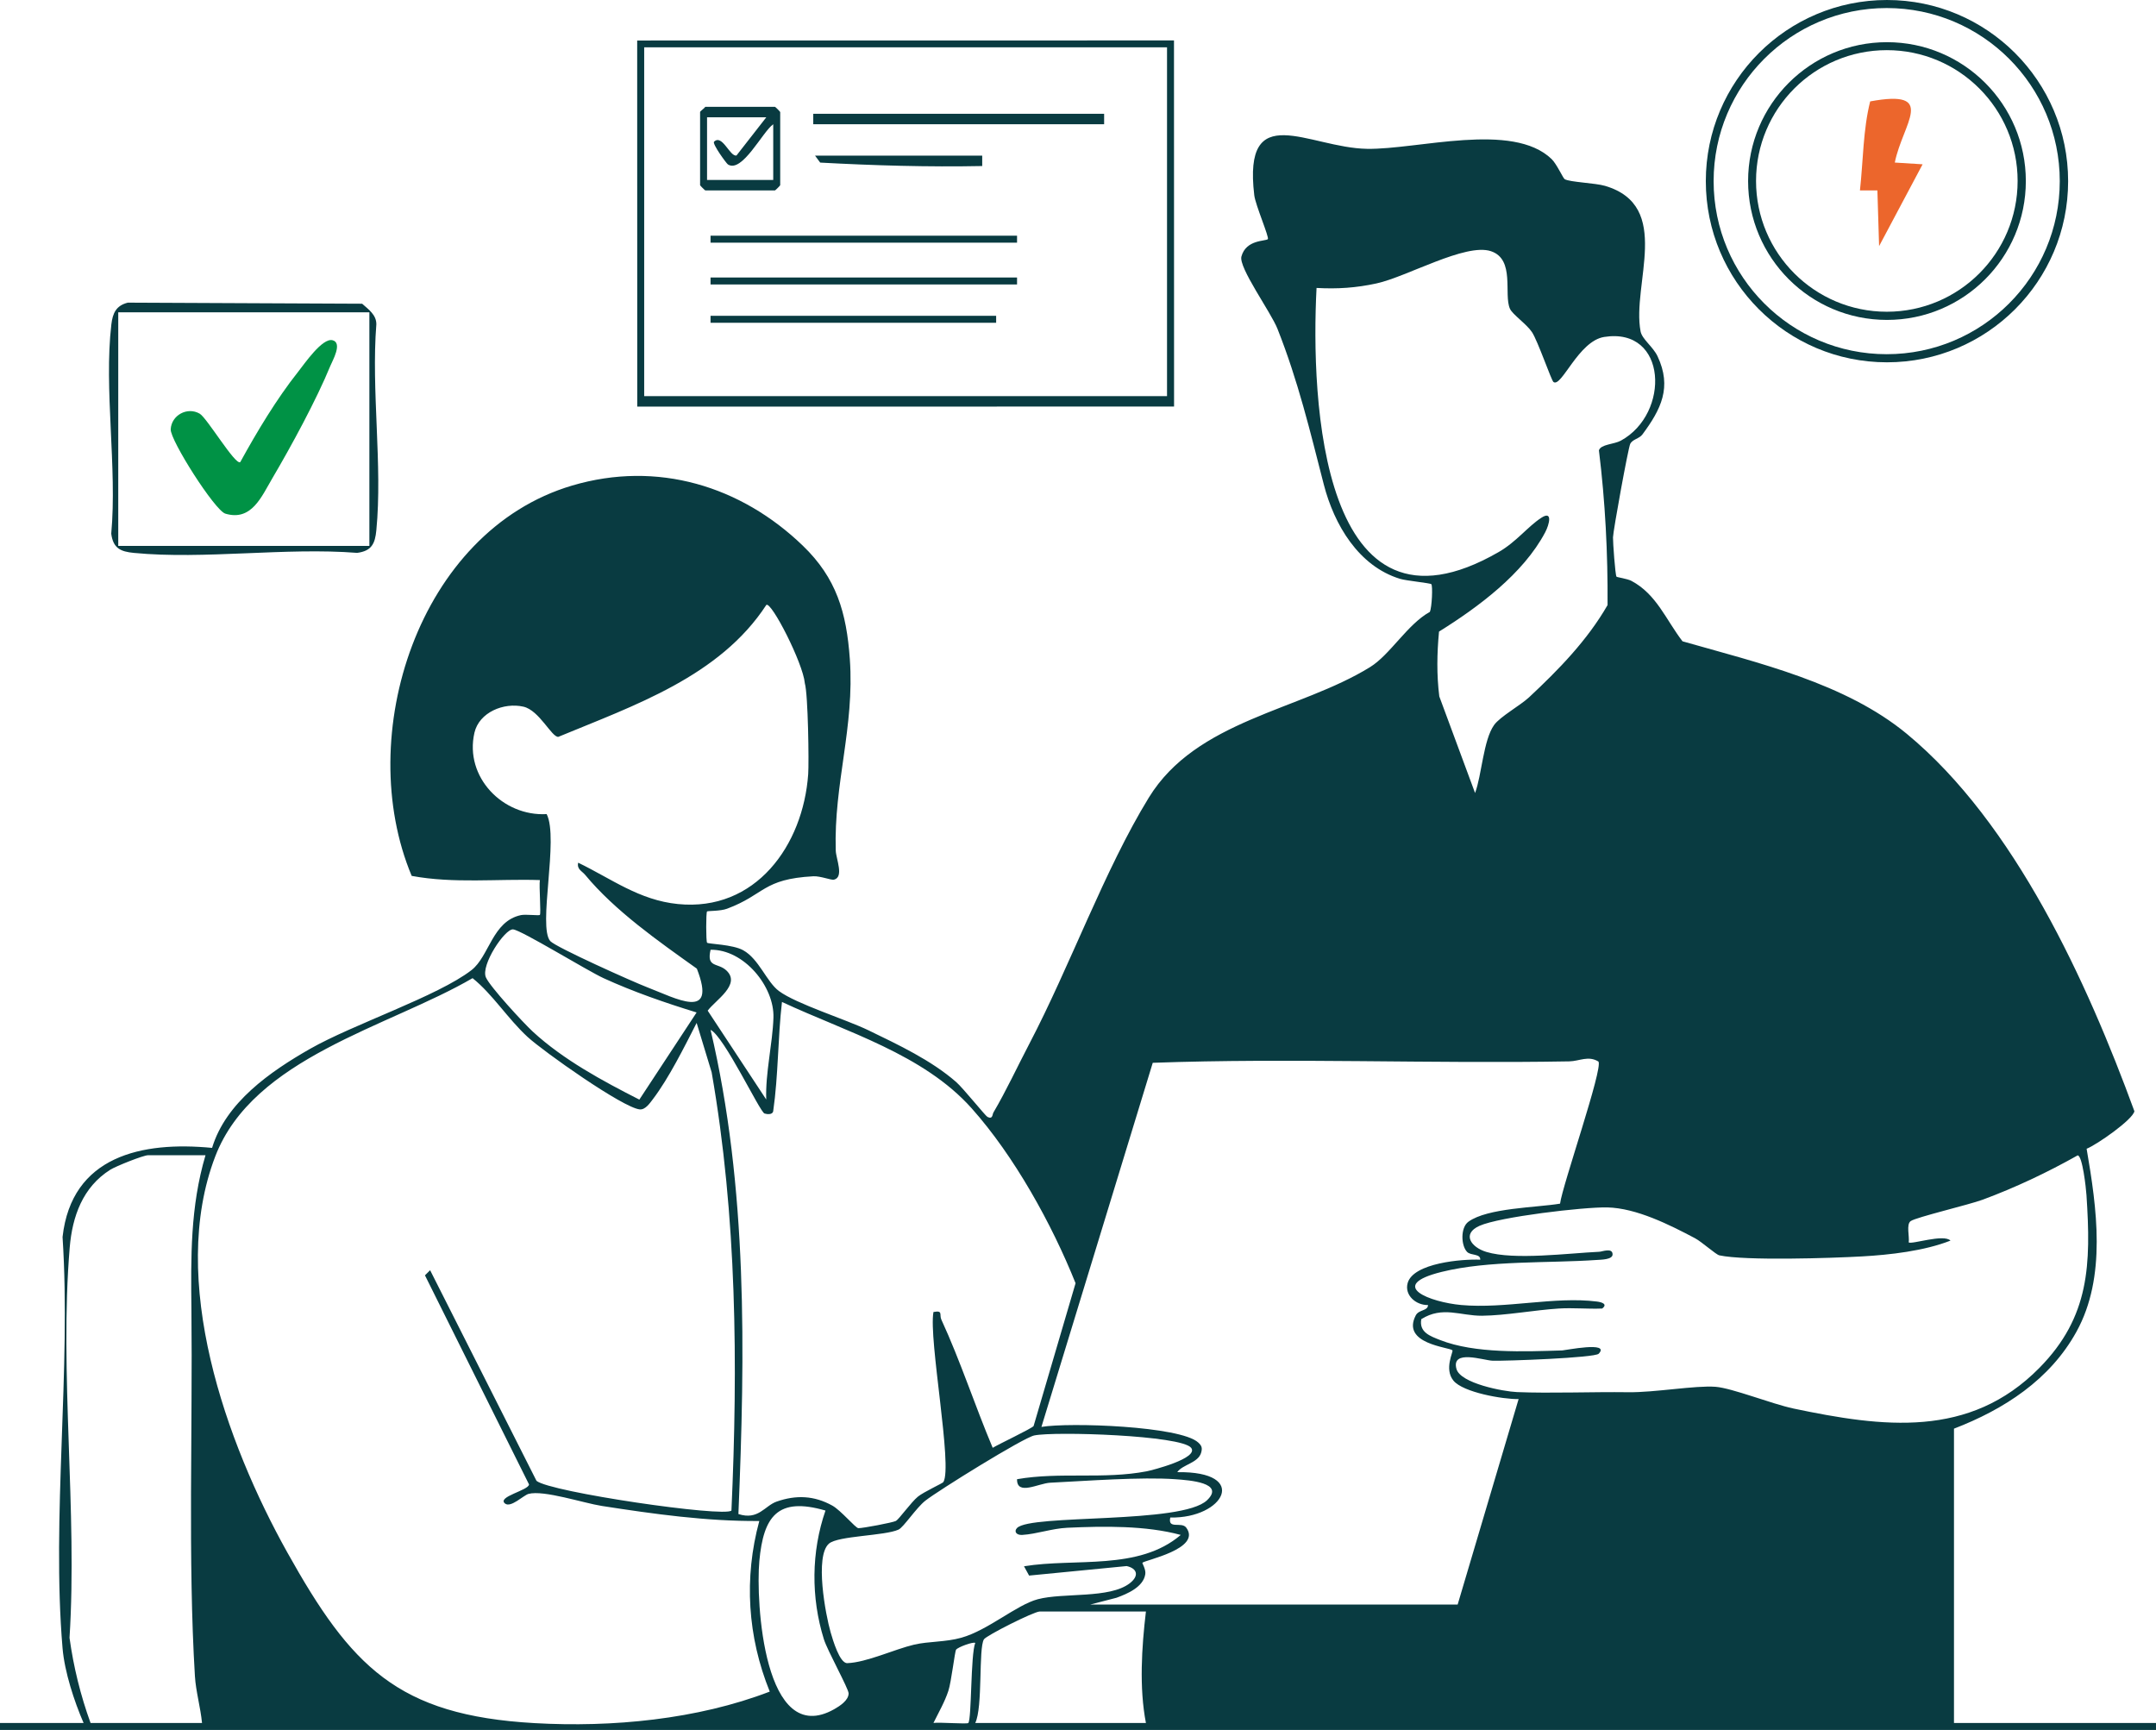<svg width="400" height="321" viewBox="0 0 400 321" fill="none" xmlns="http://www.w3.org/2000/svg">
<path d="M217.809 7.502L217.822 75.425L118.229 75.438L118.216 7.515L217.809 7.502ZM216.517 8.775H119.515V73.493H216.517V8.775Z" fill="#093B41"/>
<path d="M130.856 19.819H143.78C143.851 19.819 144.75 20.717 144.75 20.788V34.358C144.75 34.43 143.851 35.328 143.78 35.328H130.856C130.785 35.328 129.887 34.43 129.887 34.358V20.788C129.887 20.614 130.643 20.148 130.856 19.819ZM142.165 21.758H131.179V33.389H143.457V23.05C141.486 24.42 137.674 32.187 135.05 30.507C134.766 30.326 132.09 26.656 132.478 26.288C134.003 24.821 135.412 29.118 136.64 28.846L142.171 21.758H142.165Z" fill="#093B41"/>
<path d="M204.847 21.111H150.882V23.05H204.847V21.111Z" fill="#093B41"/>
<path d="M188.691 51.483H131.826V52.775H188.691V51.483Z" fill="#093B41"/>
<path d="M188.691 43.728H131.826V45.021H188.691V43.728Z" fill="#093B41"/>
<path d="M184.814 58.591H131.826V59.884H184.814V58.591Z" fill="#093B41"/>
<path d="M182.229 28.866V30.804C172.187 31.005 162.191 30.707 152.168 30.165L151.212 28.872H182.229V28.866Z" fill="#093B41"/>
<path d="M383.696 33.609C383.696 52.175 368.646 67.218 350.087 67.218C331.528 67.218 316.478 52.168 316.478 33.609C316.478 15.05 331.528 6.10352e-05 350.087 6.10352e-05C368.646 6.10352e-05 383.696 15.05 383.696 33.609ZM382.145 33.603C382.145 15.864 367.767 1.493 350.035 1.493C332.304 1.493 317.926 15.871 317.926 33.603C317.926 51.334 332.304 65.713 350.035 65.713C367.767 65.713 382.145 51.334 382.145 33.603Z" fill="#093B41"/>
<path d="M375.851 33.59C375.851 47.819 364.317 59.354 350.087 59.354C335.858 59.354 324.323 47.819 324.323 33.59C324.323 19.36 335.858 7.826 350.087 7.826C364.317 7.826 375.851 19.36 375.851 33.59ZM374.326 33.57C374.326 20.168 363.464 9.305 350.061 9.305C336.659 9.305 325.796 20.168 325.796 33.57C325.796 46.973 336.659 57.835 350.061 57.835C363.464 57.835 374.326 46.973 374.326 33.57Z" fill="#093B41"/>
<path d="M351.535 30.158L356.698 30.481L348.627 45.661L348.31 35.328H345.073C345.68 29.861 345.648 24.026 346.972 18.811C359.548 16.497 352.976 22.934 351.541 30.158H351.535Z" fill="#EC662C"/>
<path d="M23.722 56.149L67.186 56.349C68.343 57.383 69.848 58.404 69.822 60.175C68.853 72.433 70.992 86.326 69.822 98.378C69.583 100.827 68.982 102.216 66.262 102.572C52.969 101.525 37.893 103.838 24.834 102.578C22.384 102.339 20.995 101.738 20.64 99.018C21.758 86.746 19.257 72.181 20.659 60.2C20.905 58.1 21.538 56.691 23.716 56.149H23.722ZM68.53 57.945H21.939V101.279H68.53V57.945Z" fill="#093B41"/>
<path d="M44.575 85.732C47.677 80.09 51.309 74.022 55.302 68.989C56.485 67.496 59.8 62.63 61.7 63.121C63.599 63.612 61.68 66.921 61.292 67.871C58.708 74.177 54.016 82.811 50.514 88.756C48.523 92.135 46.662 96.749 41.809 95.295C39.858 94.714 31.573 81.686 31.671 79.651C31.8 77.021 34.766 75.418 37.053 76.749C38.404 77.538 43.657 86.365 44.569 85.738L44.575 85.732Z" fill="#009245"/>
<path d="M362.52 319.658V265.053C371.806 261.473 380.323 255.987 385.241 247.069C390.863 236.885 389.015 224.103 387.128 213.124C389.008 212.388 395.677 207.735 395.994 206.165C387.25 182.255 373.803 152.704 353.777 136.155C342.333 126.701 326.158 122.979 312.155 118.979C309.079 114.985 307.354 110.255 302.675 107.767C301.913 107.367 300.013 107.102 299.91 106.992C299.67 106.714 299.237 100.556 299.257 99.696C299.289 98.449 302.068 83.16 302.449 82.365C302.869 81.486 304.123 81.402 304.711 80.607C308.181 75.922 310.229 71.845 307.522 66.094C306.682 64.317 304.653 62.934 304.375 61.486C302.701 52.717 310.417 38.21 297.777 34.481C295.994 33.952 291.231 33.796 290.294 33.241C289.984 33.047 288.821 30.436 287.877 29.519C280.627 22.501 263.005 27.774 253.616 27.612C242.772 27.425 230.553 18.197 232.704 36.226C232.918 38.035 235.528 44.071 235.218 44.368C234.798 44.775 231.173 44.426 230.32 47.586C229.764 49.635 235.78 57.893 237.008 61.002C240.847 70.695 243.044 79.948 245.603 89.887C247.522 97.331 252.039 105.04 259.761 107.393C260.905 107.742 265.351 108.174 265.551 108.381C265.835 108.672 265.667 112.711 265.273 113.525C261.124 115.806 257.913 121.467 254.184 123.767C241.099 131.851 221.984 133.57 213.137 147.981C204.924 161.357 198.494 179.296 190.966 193.661C188.788 197.822 186.675 202.384 184.31 206.397C184.09 206.766 184.213 207.716 183.205 207.218C182.817 207.024 178.688 201.868 177.396 200.743C172.775 196.704 166.656 193.829 161.137 191.153C156.885 189.099 147.748 186.262 144.517 183.864C142.223 182.165 140.808 177.906 137.874 176.291C135.935 175.212 131.431 175.141 131.186 174.901C130.973 174.701 130.966 169.292 131.179 169.099C131.315 168.969 133.635 169.06 134.882 168.594C141.926 165.964 141.467 163.082 150.889 162.572C152.194 162.501 154.21 163.321 154.714 163.205C156.64 162.746 155.108 159.341 155.057 157.809C154.675 145.383 158.572 134.921 157.667 122.249C157.047 113.615 155.192 107.257 148.937 101.228C137.493 90.204 121.997 85.389 106.132 90.087C77.603 98.546 65.499 136.543 76.381 162.501C84.187 163.955 92.246 163.024 100.162 163.276C99.987 164.362 100.401 169.512 100.162 169.745C100 169.906 97.525 169.59 96.646 169.777C91.322 170.908 90.792 177.409 87.47 179.987C81.221 184.827 65.512 190.029 57.499 194.604C50.126 198.811 41.893 204.536 39.347 212.963C26.346 211.703 13.286 214.449 11.606 229.493C13.215 254.178 9.544 281.409 11.606 305.79C11.981 310.184 13.764 315.632 15.509 319.658H0V320.95H400V319.658H362.52ZM244.258 53.422C248.155 53.635 251.586 53.409 255.38 52.582C261.002 51.367 271.903 45.034 276.614 46.604C281.144 48.11 278.934 54.63 280.142 57.286C280.62 58.352 283.225 60.116 284.22 61.609C285.312 63.25 287.813 70.572 288.213 70.869C289.7 71.968 292.834 63.276 297.616 62.514C309.383 60.64 309.913 76.756 300.704 81.758C299.444 82.443 297.002 82.41 296.646 83.548C297.816 93.047 298.313 102.675 298.249 112.258C294.481 118.805 289.17 124.246 283.69 129.363C282.061 130.882 278.313 132.95 277.202 134.501C275.199 137.299 274.914 143.806 273.667 147.121L267.031 129.202C266.527 125.15 266.598 121.234 266.979 117.176C274.216 112.666 282.611 106.462 286.682 98.746C287.425 97.338 288.149 94.63 285.945 96.071C283.457 97.687 281.351 100.51 278.061 102.41C244.989 121.493 243.179 73.964 244.258 53.422ZM145.079 185.887C156.995 191.464 171.296 195.561 180.271 205.622C188.174 214.481 195.147 227.082 199.548 238.068L191.761 264.569C191.354 265.06 185.363 267.89 184.174 268.607C180.872 260.782 178.204 252.536 174.649 244.821C174.223 243.903 175.031 243.063 173.183 243.412C172.246 248.433 176.795 272.136 175.018 274.966C174.869 275.199 171.393 276.775 170.288 277.674C169.053 278.682 166.772 281.88 166.223 282.171C165.603 282.488 160.071 283.528 159.257 283.515C158.74 283.515 156.006 280.194 154.397 279.315C151.057 277.473 147.709 277.312 144.071 278.591C141.874 279.367 140.691 282.094 136.995 280.892C138.242 250.985 138.727 220.323 131.832 191.063C134.372 192.297 140.963 206.3 141.842 206.585C142.255 206.721 143.341 206.869 143.451 206.145C144.414 199.451 144.297 192.588 145.079 185.887ZM134.766 180.045C133.17 178.552 131.044 179.619 131.832 176.207C138.016 176.097 143.69 183.031 143.496 188.814C143.334 193.661 141.984 199.05 142.158 203.987L131.296 187.502C132.73 185.557 137.544 182.649 134.766 180.045ZM88.019 135.948C88.892 132.149 93.48 130.268 97.118 131.108C100.065 131.787 102.359 136.808 103.586 136.704C117.648 130.882 133.525 125.499 142.178 112.226C143.115 111.561 148.969 122.992 149.318 126.74C149.312 126.746 149.318 126.753 149.318 126.759C149.932 128.853 150.094 141.538 149.945 143.599C149.015 156.853 140.174 169.176 125.764 167.722C118.578 166.998 113.467 163.05 107.27 160.052C106.992 161.267 107.955 161.583 108.562 162.307C114.113 169.015 122.223 174.669 129.286 179.709C133.124 189.557 125.363 185.183 120.032 183.147C117.557 182.204 103.108 175.735 102.094 174.598C99.742 171.974 103.722 155.522 101.422 151.037C93.312 151.502 86.139 144.181 88.019 135.948ZM95.192 172.426C96.756 172.575 108.924 180.078 112 181.486C117.551 184.026 123.412 186.042 129.241 187.838L118.617 204.006C111.806 200.543 104.498 196.601 98.856 191.399C97.118 189.79 90.94 183.108 90.152 181.338C89.137 179.076 93.68 172.278 95.192 172.426ZM16.801 319.658C14.947 314.552 13.641 309.254 12.898 303.851C14.384 280.388 10.992 254.656 12.931 231.464C13.415 225.674 15.341 220.246 20.459 217.015C21.486 216.368 26.591 214.326 27.464 214.326H38.126C35.296 223.884 35.406 233.228 35.515 243.108C35.754 264.885 34.856 289.525 36.162 310.96C36.33 313.777 37.215 316.827 37.48 319.658H16.801ZM99.166 319.683C73.712 318.242 65.112 309.15 53.299 288.006C41.932 267.664 31.141 237.435 39.942 214.527C46.992 196.162 72.162 190.52 87.677 181.473C91.425 184.485 94.178 188.963 97.88 192.375C100.763 195.031 115.593 205.544 118.695 205.822C119.729 205.919 120.575 204.653 121.118 203.942C124.123 199.987 126.953 194.249 129.247 189.777L132.032 198.94C136.704 225.687 136.924 253.189 135.703 280.246C134.41 281.544 102.016 276.827 99.535 274.733L79.8 235.658L78.843 236.607L98.152 275.405C98.068 276.517 92.129 277.687 93.7 278.947C94.766 279.793 97.124 277.409 98.055 277.157C100.879 276.401 108.22 278.856 111.67 279.393C121.325 280.892 131.069 282.255 140.872 282.184C137.99 292.775 138.701 303.683 142.811 313.835C129.351 319.011 113.544 320.504 99.166 319.683ZM154.785 317.092C141.687 324.498 140.2 297.027 140.879 289.622C141.641 281.357 144.233 277.654 153.15 280.246C150.501 287.903 150.443 296.388 152.853 304.123C153.519 306.249 157.441 313.292 157.441 314.165C157.441 315.457 155.819 316.504 154.785 317.092ZM157.195 308.556C155.78 308.601 154.514 304.233 154.113 302.863C153.157 299.561 151.128 288.698 153.796 286.384C155.496 284.911 164.136 284.956 166.708 283.78C167.645 283.347 169.964 279.767 171.677 278.417C174.036 276.556 189.829 266.746 191.884 266.313C195.606 265.525 219.205 266.275 220.995 268.614C222.481 270.552 213.7 272.782 212.756 272.963C204.808 274.494 196.633 273.047 188.691 274.43C188.627 277.557 192.666 275.192 194.843 275.082C201.512 274.753 211.78 273.977 218.081 274.436C220.704 274.624 227.328 275.095 223.942 278.333C219.263 282.811 191.25 280.859 188.691 283.483C188.071 284.116 188.556 284.834 189.648 284.769C192.33 284.607 195.153 283.573 198.029 283.438C204.808 283.128 212.582 283.011 219.063 284.769C211.244 291.464 199.47 289.021 189.984 290.585L190.927 292.31L209.027 290.546C211.044 290.998 211.347 292.388 209.609 293.732C205.861 296.633 197.299 295.438 192.543 296.698C188.588 297.745 183.328 302.443 178.365 303.838C175.412 304.672 172.304 304.491 169.596 305.124C165.977 305.971 160.775 308.433 157.195 308.556ZM173.183 319.651C174.145 317.687 175.257 315.806 175.948 313.699C176.498 312.045 177.144 306.365 177.383 306.055C177.751 305.57 180.523 304.562 180.937 304.801C180.065 306.94 180.284 318.992 179.645 319.664C179.425 319.897 174.255 319.489 173.183 319.651ZM212.601 319.658H180.937C182.378 316.724 181.506 305.842 182.546 304.142C182.973 303.438 191.819 298.979 192.892 298.979H212.601C211.813 305.641 211.334 313.086 212.601 319.658ZM270.436 297.687H202.262L207.141 296.426C209.157 295.696 212.129 294.436 212.485 292.045C212.62 291.153 211.89 290.029 211.948 289.939C212.278 289.46 223.005 287.373 220.084 283.418C219.205 282.236 216.607 283.819 217.124 281.538C227.057 281.751 231.968 272.931 218.417 273.124C219.373 271.69 222.339 271.444 222.863 269.454C223.089 268.594 222.947 268.22 222.307 267.625C218.998 264.569 198.333 263.858 193.215 264.73L213.868 197.176C239.606 196.258 265.396 197.37 291.141 196.911C293.027 196.879 294.656 195.787 296.556 196.943C297.448 198.191 289.874 219.897 289.435 223.309C285.073 224.039 275.968 224.09 272.433 226.662C270.934 227.748 271.05 231.115 272.2 232.271C272.905 232.976 274.682 232.549 274.63 233.706C271.347 233.557 262.184 234.3 261.157 238.055C260.543 240.304 262.708 242.165 264.937 242.12C264.918 243.244 263.244 242.921 262.662 244.039C259.91 249.363 268.918 249.932 269.467 250.52C269.68 250.746 267.871 253.971 269.661 256.149C271.451 258.326 278.824 259.619 281.745 259.567L270.436 297.687ZM332.672 261.299C328.737 260.472 321.37 257.525 318.275 257.286C314.553 257.002 306.966 258.365 302.074 258.294C295.464 258.204 287.709 258.527 281.435 258.268C278.94 258.165 270.934 256.659 270.21 253.958C269.215 250.275 275.27 252.394 276.905 252.446C279.315 252.53 295.877 251.91 296.601 251.153C298.863 248.795 290.352 250.527 289.848 250.54C282.85 250.753 273.661 251.16 267.173 248.607C265.351 247.884 263.25 247.179 263.69 244.737C267.651 242.255 270.947 244.136 274.966 244.103C279.309 244.065 284.756 243.044 289.183 242.766C291.858 242.598 294.578 242.876 297.247 242.766C298.301 241.964 297.241 241.596 296.297 241.473C288.439 240.472 279.328 242.856 271.089 242.113C265.409 241.596 257.118 238.52 267.502 235.961C276.252 233.803 287.186 234.384 296.31 233.751C297.021 233.7 299.154 233.7 299.179 232.75C299.218 231.418 297.234 232.213 296.75 232.233C290.966 232.504 280.924 233.829 275.767 232.265C272.898 231.399 271.179 228.911 274.481 227.425C278.204 225.751 293.822 223.916 298.184 224.006C303.599 224.123 309.79 227.244 314.488 229.732C315.729 230.391 318.346 232.756 318.985 232.898C323.813 233.939 339.78 233.415 345.422 233.099C350.604 232.814 357.034 232.078 361.868 230.165C360.614 228.872 354.565 230.947 354.12 230.488C354.294 229.441 353.622 227.134 354.494 226.54C355.541 225.816 365.286 223.522 367.851 222.572C373.932 220.317 379.813 217.531 385.467 214.352C386.352 214.404 387.011 220.349 387.102 221.738C387.942 234.559 387.729 244.278 378.372 253.771C365.402 266.94 349.292 264.795 332.672 261.305V261.299Z" fill="#093B41"/>
</svg>

